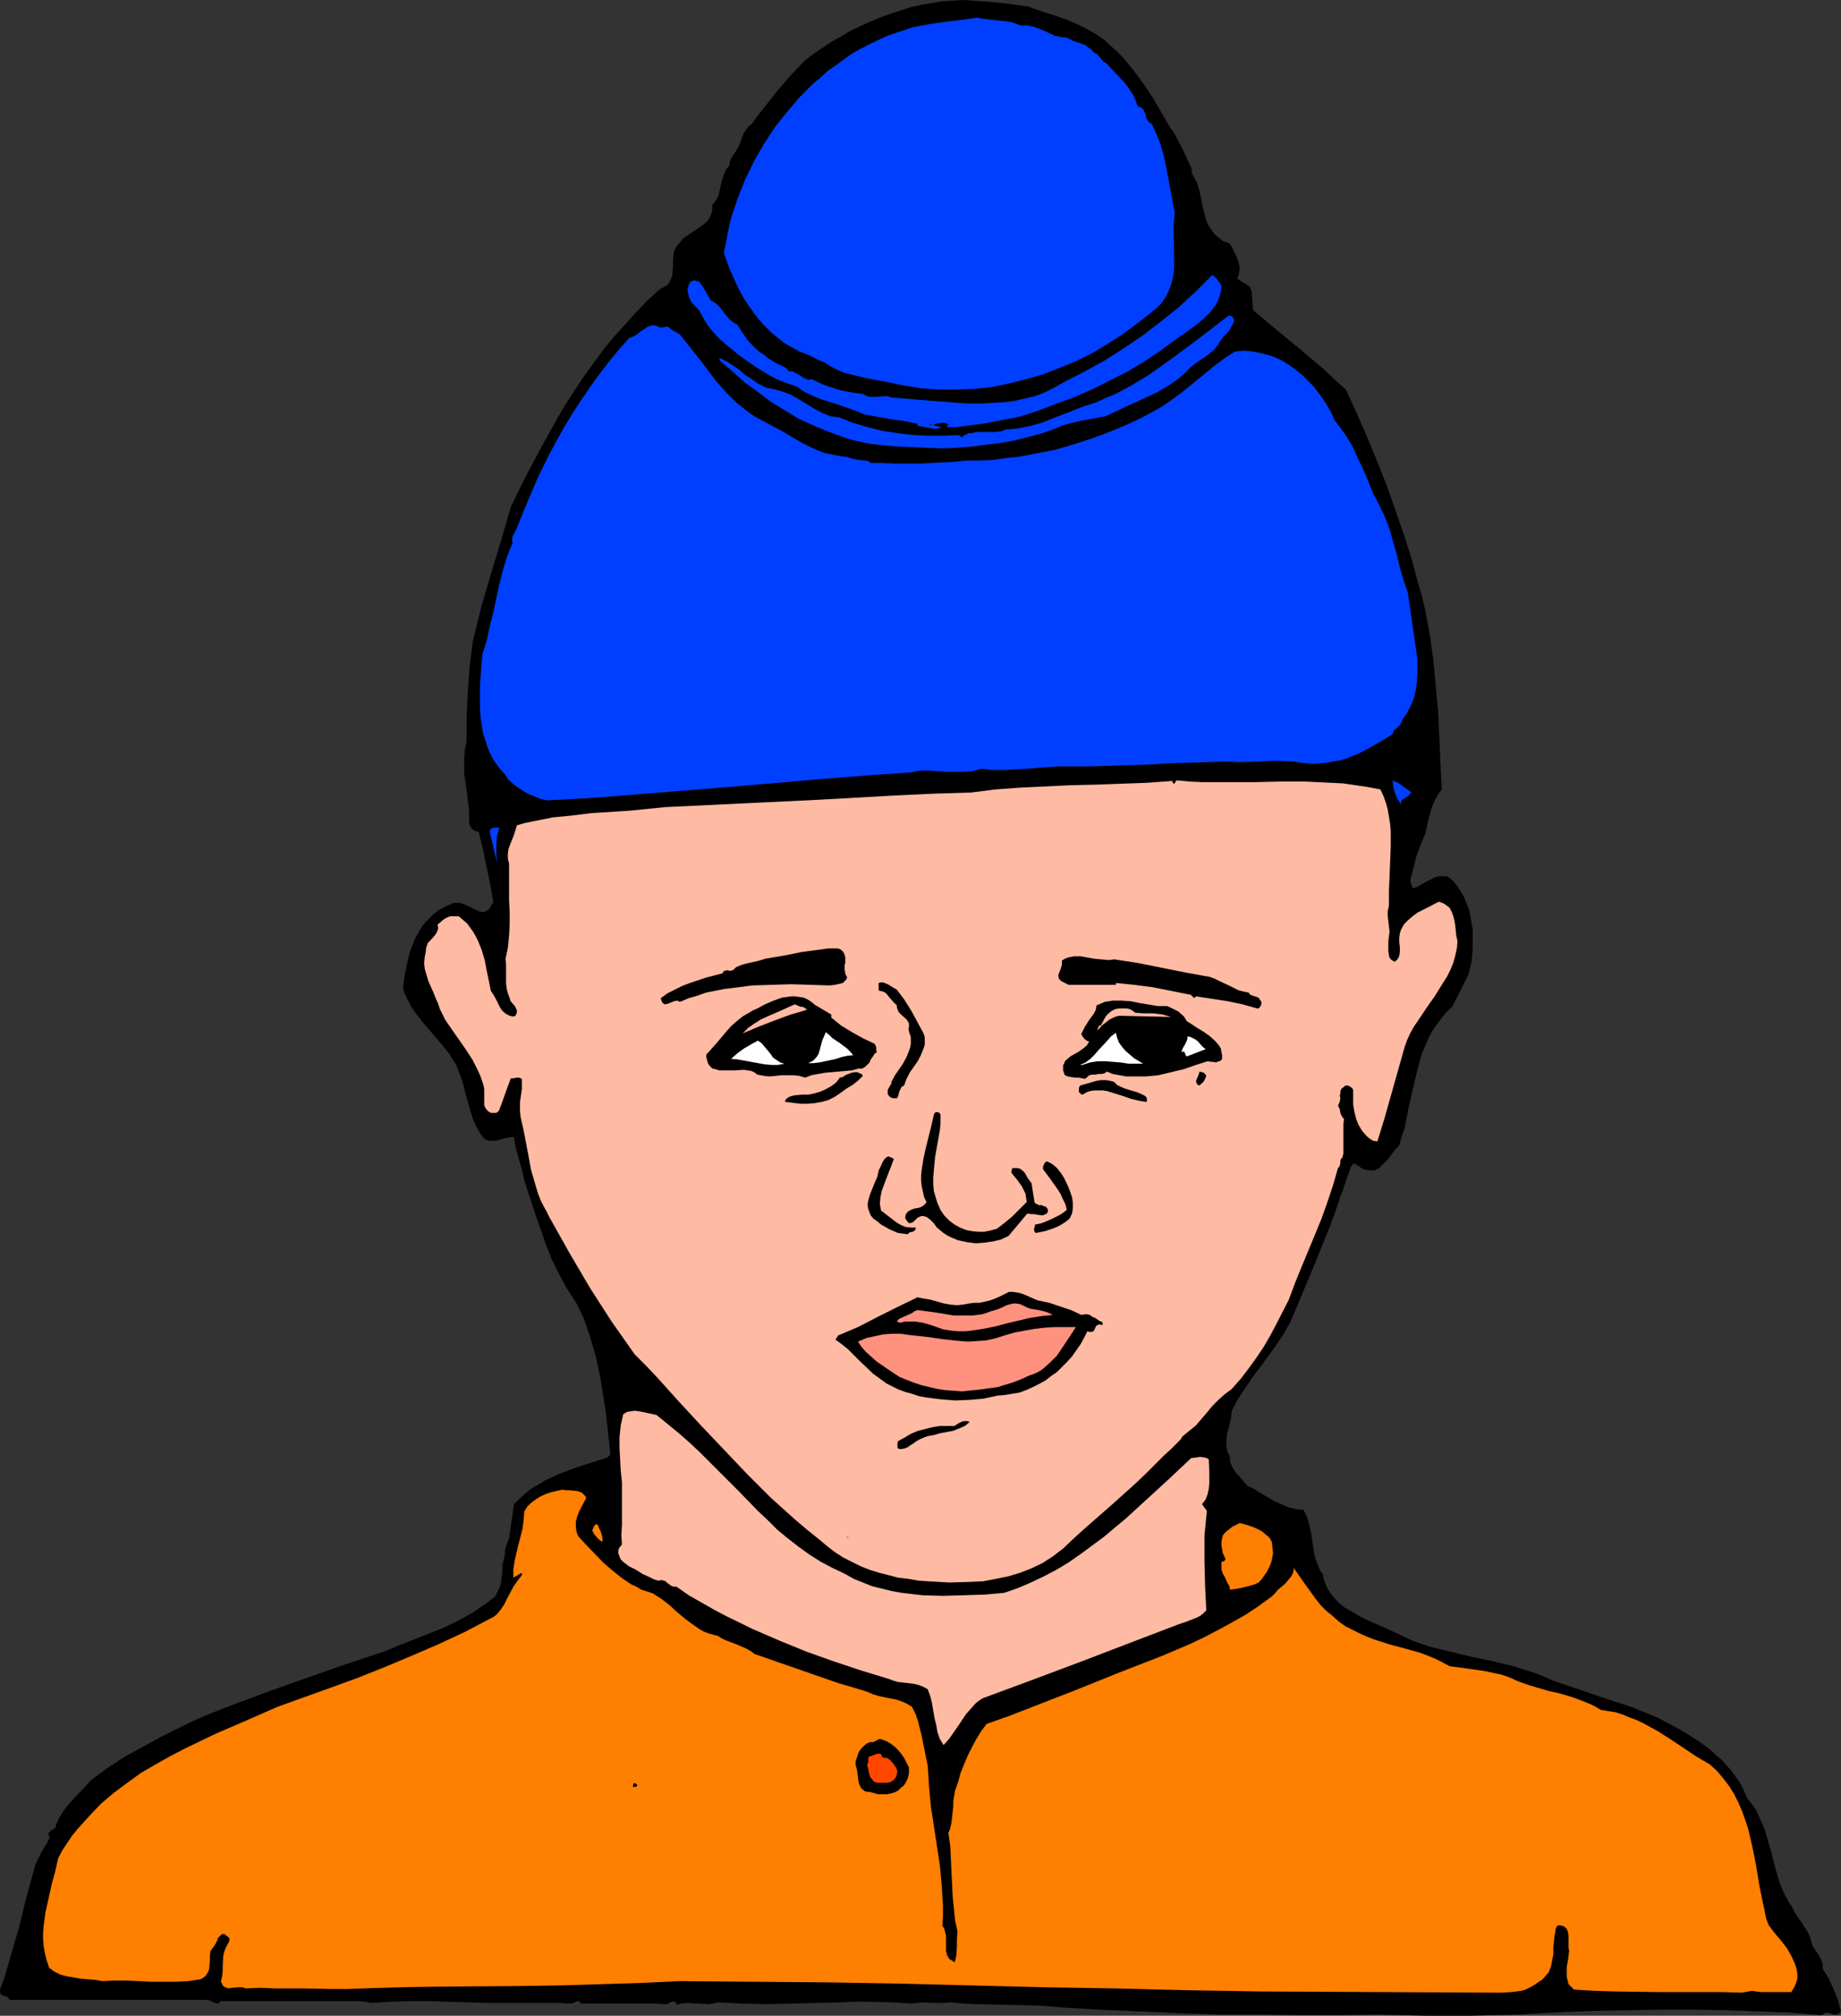<?xml version="1.0" encoding="UTF-8" standalone="no"?>
<svg
   version="1.0"
   width="129.724mm"
   height="142.004mm"
   id="svg43"
   sodipodi:docname="Man 52.wmf"
   xmlns:inkscape="http://www.inkscape.org/namespaces/inkscape"
   xmlns:sodipodi="http://sodipodi.sourceforge.net/DTD/sodipodi-0.dtd"
   xmlns="http://www.w3.org/2000/svg"
   xmlns:svg="http://www.w3.org/2000/svg">
  <rect width="100%" height="100%" fill="#333333" stroke="none"/>
  <sodipodi:namedview
     id="namedview43"
     pagecolor="#ffffff"
     bordercolor="#000000"
     borderopacity="0.25"
     inkscape:showpageshadow="2"
     inkscape:pageopacity="0.0"
     inkscape:pagecheckerboard="0"
     inkscape:deskcolor="#d1d1d1"
     inkscape:document-units="mm" />
  <defs
     id="defs1">
    <pattern
       id="WMFhbasepattern"
       patternUnits="userSpaceOnUse"
       width="6"
       height="6"
       x="0"
       y="0" />
  </defs>
  <path
     style="fill:#000000;fill-opacity:1;fill-rule:evenodd;stroke:none"
     d="m 273.912,1.777 3.555,1.292 3.717,1.131 3.555,1.292 1.778,0.808 1.778,0.808 2.101,1.131 1.939,1.131 1.778,1.292 1.778,1.616 1.616,1.454 1.616,1.616 1.454,1.777 1.454,1.777 2.586,3.554 2.586,3.877 2.262,3.877 2.262,3.877 0.97,1.292 0.646,1.292 1.454,2.747 1.293,2.747 1.293,2.747 v 0.646 0.485 l 0.485,0.969 0.485,0.808 0.323,0.485 0.162,0.485 0.646,2.262 0.485,2.262 0.485,2.423 0.646,2.262 0.323,1.131 0.485,0.969 0.646,0.969 0.646,0.969 0.808,0.808 0.97,0.808 0.97,0.646 1.454,0.485 0.646,0.969 0.646,1.292 0.485,0.969 0.485,1.292 0.323,1.131 0.162,1.131 -0.162,1.292 -0.485,1.292 0.646,0.485 0.485,0.323 1.131,0.646 0.485,0.323 0.485,0.323 0.323,0.646 0.323,0.808 0.323,4.847 6.141,5.17 6.302,5.17 6.302,5.332 2.909,2.747 3.07,2.747 2.909,6.301 2.747,6.301 2.586,6.301 2.586,6.462 2.262,6.462 2.262,6.462 2.101,6.624 1.778,6.624 0.97,3.231 0.808,3.393 0.646,3.393 0.646,3.393 0.97,6.786 0.646,6.947 0.646,6.947 0.323,6.947 0.646,13.894 -0.97,1.292 -0.808,1.454 -0.646,1.454 -0.485,1.454 -0.808,3.07 -0.323,1.616 -0.323,1.454 -0.646,1.454 -0.646,1.616 -1.131,3.07 -0.808,3.231 -0.808,3.07 0.646,2.1 1.131,-0.323 1.131,-0.646 1.131,-0.646 1.293,-0.646 1.131,-0.646 1.293,-0.323 h 0.646 0.646 0.646 l 0.646,0.323 1.293,1.131 0.97,1.292 0.97,1.454 0.808,1.454 0.646,1.616 0.646,1.616 0.323,1.616 0.323,1.777 0.323,1.777 v 1.777 3.554 l -0.323,3.554 -0.808,3.231 -4.202,8.401 -1.939,1.939 -1.616,2.1 -1.454,1.939 -1.293,2.262 -0.97,2.262 -0.97,2.262 -0.646,2.423 -0.646,2.423 -1.131,4.847 -1.131,5.008 -0.97,5.008 -0.808,2.262 -0.646,2.423 -1.131,1.131 -0.97,1.292 -0.97,1.292 -1.131,1.131 -1.131,1.131 -0.646,0.323 -0.646,0.323 h -0.808 -0.646 l -0.808,-0.162 -0.97,-0.323 -0.485,-0.323 -0.646,-0.485 -0.646,-0.323 -0.323,-0.162 h -0.323 l -0.646,0.969 -0.323,0.969 -0.808,2.1 -0.646,2.1 -0.323,0.969 -0.485,1.131 -1.454,4.362 -1.616,4.362 -3.394,8.401 -3.555,8.563 -3.555,8.401 -1.778,3.07 -1.939,2.908 -4.202,5.816 -2.101,2.747 -1.939,2.908 -1.939,2.908 -1.616,3.07 -0.162,1.616 -0.323,1.616 -0.808,3.07 -0.162,1.616 v 1.454 l 0.323,1.616 0.323,0.646 0.323,0.808 v 0.969 l 0.323,0.969 0.485,0.969 0.646,0.969 3.232,3.716 1.778,0.808 1.778,1.131 3.555,2.1 1.778,0.808 1.939,0.808 1.939,0.485 0.97,0.162 h 1.131 l 0.485,0.969 0.485,0.969 0.646,2.262 0.485,2.262 0.323,2.262 0.323,2.262 0.485,2.262 0.808,1.939 0.485,1.131 0.646,0.808 0.323,1.616 0.646,1.616 0.646,1.292 0.97,1.292 0.97,1.131 1.131,1.131 1.293,0.969 1.454,0.808 2.747,1.616 3.07,1.454 3.07,1.292 2.747,1.292 2.424,1.131 2.424,1.131 2.747,0.969 2.586,0.808 5.333,1.292 5.333,1.292 5.494,1.131 5.333,1.292 2.586,0.808 2.586,0.808 2.586,0.969 2.424,1.131 7.11,2.423 7.11,2.423 6.949,2.262 6.787,2.747 3.717,1.939 3.555,1.939 3.555,2.262 3.394,2.423 1.454,1.454 1.616,1.292 1.293,1.454 1.454,1.616 1.131,1.616 1.131,1.616 0.97,1.939 0.808,1.939 1.293,1.616 1.131,1.616 0.808,1.777 0.808,1.777 0.808,1.939 0.485,1.777 1.131,3.877 0.97,3.877 1.131,3.877 0.646,1.777 0.808,1.777 0.97,1.777 1.131,1.777 0.646,1.292 0.808,1.292 0.97,1.292 0.646,1.131 0.808,1.131 0.646,1.292 0.485,1.454 0.323,1.292 0.97,1.454 0.97,1.454 0.323,0.646 0.323,0.808 0.162,0.808 v 0.969 l 1.616,2.585 1.293,2.908 1.131,2.747 0.808,3.07 -0.323,0.323 -0.323,0.323 -0.646,0.162 h -0.646 l -0.485,-0.162 -0.646,-0.162 -0.646,-0.162 -0.646,0.162 -0.323,0.162 -0.485,0.323 -8.242,-0.646 -8.403,-0.323 -8.565,-0.323 -8.726,-0.162 h -8.726 l -8.726,0.162 -8.726,0.162 -8.726,0.323 -5.979,0.323 -6.141,0.323 -6.141,0.162 -6.141,0.162 h -12.282 l -12.282,-0.323 -10.666,0.162 h -10.504 l -10.666,-0.162 h -10.666 l -10.666,-0.323 -10.827,-0.485 -10.666,-0.485 -10.827,-0.646 -3.394,-0.323 -3.717,-0.162 -7.272,-0.162 -7.434,-0.162 -3.555,-0.162 -3.555,-0.323 -1.293,0.162 h -1.131 -2.424 l -2.424,-0.162 -1.293,0.162 -1.293,0.162 -2.909,-0.162 -3.07,-0.162 -6.464,-0.162 h -3.232 l -3.232,0.162 -6.626,0.162 -6.787,0.162 -6.626,0.162 -6.626,-0.162 -3.07,-0.162 -3.232,-0.162 -1.293,0.323 -1.293,0.162 -2.747,-0.162 -2.747,-0.162 -1.454,0.162 -1.454,0.323 -0.162,-0.485 -0.323,-0.323 h -0.323 -0.323 l -0.808,0.323 -0.485,0.323 h -0.485 l -2.909,-0.162 h -2.909 -5.656 -2.747 -2.747 -5.656 l -0.162,-0.323 -0.323,-0.323 h -0.323 l -0.485,0.162 -0.646,0.323 -0.646,0.162 -3.07,-0.162 h -9.373 -5.01 -5.01 l -10.181,-0.323 -5.01,-0.162 h -5.171 l -5.171,0.162 -5.01,0.323 -2.101,-0.323 -1.778,-0.162 H 91.304 87.587 85.486 83.386 58.661 l -0.162,0.323 -0.162,0.162 -0.485,0.162 -0.485,-0.162 -0.485,-0.162 -0.97,-0.485 -0.485,-0.162 H 54.782 41.693 28.603 15.514 9.05 2.586 L 2.262,532.024 1.939,531.701 1.454,531.54 0.97,531.378 0.485,531.217 0.162,530.893 0,530.409 v -0.323 -0.323 l 1.454,-4.039 1.131,-4.039 2.424,-8.24 2.101,-8.563 2.262,-8.24 0.808,-1.777 0.97,-1.939 0.485,-0.808 0.646,-0.969 0.97,-1.939 -0.162,-0.323 -0.162,-0.323 v -0.485 l 0.323,-0.323 0.323,-0.323 0.97,-0.646 0.323,-0.323 v -0.485 l 0.808,-1.777 0.97,-1.616 1.131,-1.616 1.293,-1.454 2.747,-2.908 2.586,-2.747 4.363,-3.231 4.525,-2.908 4.686,-2.585 4.686,-2.585 4.848,-2.423 4.686,-2.262 5.01,-2.1 5.01,-1.939 10.019,-3.716 10.019,-3.554 10.181,-3.554 10.181,-3.393 3.878,-1.616 3.717,-1.454 7.757,-3.07 3.717,-1.777 3.555,-1.939 1.778,-1.131 1.616,-1.131 1.616,-1.131 1.616,-1.292 0.646,-1.292 0.646,-1.292 0.323,-1.454 0.162,-1.454 0.162,-1.454 v -1.454 l 0.323,-1.292 0.323,-1.454 v -1.131 l 0.323,-1.131 0.808,-2.1 1.293,-9.047 1.293,-1.292 1.293,-1.131 1.454,-1.292 1.454,-0.969 3.07,-1.777 3.07,-1.454 3.394,-1.292 3.232,-1.131 6.626,-2.1 0.808,-0.808 -1.131,-10.502 -0.808,-5.332 -0.808,-5.008 -1.131,-5.17 -1.454,-5.008 -0.808,-2.423 -0.808,-2.423 -1.131,-2.423 -1.131,-2.262 -1.293,-1.939 -1.131,-1.777 -2.101,-3.877 -1.939,-3.877 -1.616,-4.201 -1.454,-4.201 -1.454,-4.201 -2.747,-8.401 -0.646,-2.908 -0.808,-2.747 -0.808,-2.908 -0.485,-2.908 h -0.97 l -0.808,0.162 -1.939,0.485 -0.97,0.323 h -0.97 -0.97 l -0.97,-0.323 -0.808,-0.808 -0.646,-0.969 -1.131,-1.939 -0.808,-1.939 -0.646,-2.1 -0.646,-2.262 -0.646,-2.262 -0.485,-2.1 -0.646,-2.1 -0.646,-1.616 -0.646,-1.777 -0.97,-1.454 -0.97,-1.616 -2.262,-2.747 -4.686,-5.493 -2.262,-2.908 -0.97,-1.454 -0.808,-1.616 -0.808,-1.616 -0.485,-1.616 0.485,-3.393 0.646,-3.231 0.808,-3.231 0.646,-1.616 0.646,-1.616 0.808,-1.454 0.808,-1.454 0.97,-1.292 1.131,-1.131 1.131,-1.131 1.454,-1.131 1.454,-0.808 1.778,-0.808 0.646,-0.323 h 0.808 0.808 l 0.808,0.162 1.454,0.646 1.616,0.808 1.454,0.646 0.646,0.162 h 0.646 l 0.646,-0.323 0.646,-0.485 0.485,-0.808 0.646,-0.969 -0.808,-4.685 -0.97,-4.685 -0.97,-4.685 -1.131,-4.685 -0.646,-0.162 -0.485,-0.162 -0.485,-0.323 -0.323,-0.323 -0.485,-0.808 -0.162,-0.969 v -1.131 -1.131 -0.969 l -0.162,-1.131 -0.485,-4.039 -0.646,-4.362 v -2.1 -2.1 l 0.162,-2.1 0.485,-2.262 v -3.393 -3.231 l 0.323,-6.786 0.485,-6.624 0.808,-6.462 2.262,-9.209 2.586,-8.886 2.747,-9.047 2.586,-8.886 3.878,-7.917 4.04,-7.593 4.202,-7.593 2.262,-3.877 2.424,-3.716 2.424,-3.716 2.586,-3.554 2.586,-3.554 2.747,-3.393 3.07,-3.393 3.07,-3.393 3.07,-3.231 3.394,-3.07 0.97,-0.485 0.808,-0.485 0.646,-0.646 0.323,-0.808 0.323,-0.646 0.162,-0.808 0.162,-1.777 v -1.777 l 0.162,-1.777 0.162,-0.808 0.323,-0.808 0.485,-0.646 0.646,-0.808 0.485,-0.646 0.646,-0.646 1.454,-0.969 1.454,-0.969 1.454,-0.969 1.454,-1.131 0.485,-0.485 0.485,-0.808 0.323,-0.646 0.323,-0.808 0.162,-0.969 v -1.131 l 0.485,-0.485 0.485,-0.646 0.646,-1.292 0.323,-1.292 0.646,-2.908 0.485,-1.292 0.485,-1.292 0.485,-0.646 0.485,-0.485 0.162,-1.292 0.485,-0.969 1.131,-1.616 0.97,-1.777 0.323,-0.969 0.323,-0.969 0.323,-0.808 0.485,-0.808 0.808,-1.131 1.131,-0.969 0.97,-1.454 3.07,-3.877 3.07,-3.877 3.232,-3.716 3.555,-3.716 2.262,-1.777 2.424,-1.616 2.424,-1.616 2.586,-1.454 2.424,-1.454 2.747,-1.292 2.424,-1.131 2.747,-1.131 2.586,-0.969 5.494,-1.777 2.747,-0.646 2.909,-0.485 2.747,-0.485 2.909,-0.162 L 256.621,0 l 4.363,0.323 4.363,0.323 4.202,0.485 z"
     id="path1" />
  <path
     style="fill:#003fff;fill-opacity:1;fill-rule:evenodd;stroke:none"
     d="m 271.972,6.786 h 0.808 0.808 l 1.616,0.323 1.454,0.485 1.454,0.646 2.909,1.292 1.454,0.323 1.616,0.162 1.939,0.969 1.939,0.646 0.97,0.323 0.808,0.646 0.808,0.485 0.808,0.969 0.485,0.162 0.485,0.323 0.646,0.808 0.808,0.969 0.485,0.323 0.485,0.323 2.424,2.585 2.424,2.585 0.97,1.292 0.97,1.454 0.808,1.616 0.646,1.777 0.485,0.162 0.323,0.162 0.646,0.485 0.323,0.646 0.323,0.808 0.162,0.808 0.323,0.646 0.485,0.646 0.323,0.162 0.323,0.162 1.293,2.747 1.131,2.908 0.808,2.908 0.646,3.07 1.131,5.978 1.131,5.978 -0.162,1.939 -0.162,1.777 0.162,7.432 v 3.554 l -0.162,1.777 -0.323,1.616 -0.485,1.616 -0.646,1.616 -0.808,1.454 -0.97,1.454 -1.293,1.292 -1.616,1.292 -3.717,2.908 -3.717,2.747 -4.04,2.585 -4.04,2.423 -4.202,2.1 -4.363,1.777 -4.525,1.777 -4.525,1.293 -4.525,1.131 -4.686,0.969 -4.525,0.485 -4.848,0.162 h -4.686 l -4.686,-0.323 -4.848,-0.808 -4.686,-0.969 -4.525,-0.808 -4.04,-0.969 -2.101,-0.485 -1.939,-0.808 -1.939,-0.969 -1.778,-1.131 -0.808,-0.323 -0.485,-0.162 -2.101,-1.131 -1.131,-0.485 -2.101,-0.808 -2.101,-1.131 -1.939,-1.131 -1.778,-1.454 -1.778,-1.454 -1.616,-1.616 -1.454,-1.616 -1.454,-1.939 -1.293,-1.777 -1.293,-1.939 -1.131,-2.1 -0.97,-1.939 -1.778,-4.039 -1.454,-4.039 0.485,-2.423 0.97,-5.008 0.646,-2.423 0.808,-2.423 0.808,-2.423 1.939,-4.847 2.262,-4.685 2.586,-4.524 2.909,-4.524 3.232,-4.039 3.394,-4.039 3.717,-3.716 1.939,-1.616 1.939,-1.777 2.101,-1.454 4.202,-3.07 2.262,-1.292 2.262,-1.131 2.262,-1.131 2.424,-1.131 2.262,-0.808 2.424,-0.808 2.424,-0.808 4.202,-0.808 4.363,-0.646 4.202,-0.485 4.525,-0.646 1.454,0.323 1.454,0.162 1.454,0.162 1.454,0.162 3.07,0.323 1.293,0.485 z"
     id="path2" />
  <path
     style="fill:#003fff;fill-opacity:1;fill-rule:evenodd;stroke:none"
     d="m 325.3,76.904 -0.323,1.454 -0.485,1.454 -0.646,1.292 -0.97,1.292 -0.808,0.969 -1.131,1.131 -2.262,1.939 -2.424,1.777 -2.586,1.777 -2.424,1.777 -2.424,1.777 -4.363,2.908 -4.363,2.585 -4.525,2.262 -4.525,2.262 -4.686,2.1 -4.848,1.777 -4.686,1.777 -4.848,1.616 -4.848,0.969 -5.01,0.969 -4.848,0.646 -2.586,0.323 h -2.424 v -0.162 -0.323 h 0.162 l 0.162,-0.162 -0.485,-0.323 -0.485,-0.162 h -0.97 l -1.939,0.323 v 0.162 l 0.162,0.162 0.485,0.162 0.808,0.162 0.646,0.162 -0.808,0.323 -0.97,0.162 -0.97,-0.162 -0.808,-0.162 -1.616,-0.323 -1.616,-0.323 h 0.162 l 0.162,-0.162 0.162,-0.162 h 0.162 l -3.717,-0.808 -3.555,-0.485 -3.717,-0.646 -3.394,-0.646 -2.424,-0.969 -2.262,-0.808 -2.262,-0.808 -4.686,-1.454 -2.262,-0.969 -2.101,-0.969 -2.101,-1.454 -2.909,-0.969 -2.747,-1.131 -2.586,-1.454 -2.586,-1.616 -2.586,-1.777 -2.424,-1.777 -4.686,-3.877 -1.616,-1.777 -1.454,-1.777 -1.293,-2.1 -1.131,-2.1 -1.131,-1.131 -0.97,-1.131 -0.323,-0.646 -0.323,-0.808 -0.162,-0.808 -0.162,-0.808 0.162,-0.646 0.162,-0.646 0.162,-0.485 0.323,-0.485 0.485,-0.162 0.485,-0.162 0.646,0.162 0.646,0.162 0.97,1.292 1.454,2.423 0.646,1.292 0.97,0.485 0.97,0.808 0.808,0.808 0.646,0.969 1.616,1.939 0.97,0.808 1.131,0.646 1.454,2.262 1.616,2.262 0.97,0.969 0.97,0.969 1.131,0.969 1.131,0.646 0.646,0.646 0.97,0.646 1.616,0.969 1.778,0.808 0.808,0.485 0.646,0.808 h 0.97 l 0.646,0.323 1.454,0.808 0.646,0.485 0.646,0.323 0.808,0.323 0.97,-0.162 3.07,1.454 3.394,1.131 1.778,0.485 1.778,0.323 1.778,0.323 1.778,0.162 0.808,0.485 0.97,0.323 h 0.97 0.808 l 2.101,-0.162 h 0.97 l 0.97,0.323 5.818,0.485 5.979,0.485 5.979,0.485 3.07,0.162 h 2.909 l 2.909,-0.162 2.909,-0.162 2.909,-0.323 2.909,-0.646 2.747,-0.646 2.586,-0.969 2.586,-1.292 2.586,-1.454 5.333,-2.747 5.333,-2.908 5.333,-3.393 5.01,-3.393 4.848,-3.716 4.848,-3.877 4.525,-4.201 4.363,-4.362 0.97,0.808 0.646,0.808 0.646,0.969 0.162,0.485 z"
     id="path3" />
  <path
     style="fill:#003fff;fill-opacity:1;fill-rule:evenodd;stroke:none"
     d="m 328.694,85.305 -0.162,0.646 -0.485,0.808 -0.808,1.454 -1.293,1.292 -0.485,0.646 -0.485,0.646 -0.808,1.292 -0.97,1.131 -1.131,0.969 -1.293,0.969 -1.293,0.808 -1.131,0.808 -1.293,0.969 -0.97,1.131 -2.424,2.1 -2.586,1.777 -2.747,1.616 -2.747,1.292 -5.656,2.585 -5.494,2.585 -6.949,1.292 -3.232,0.808 -1.616,0.485 -1.454,0.646 -3.555,1.292 -3.717,0.969 -3.717,0.969 -3.717,0.646 -3.878,0.485 -3.878,0.485 -4.04,0.323 -3.878,0.162 -3.878,-0.162 -3.878,-0.162 -3.878,-0.162 -4.04,-0.323 -3.878,-0.485 -3.717,-0.808 -1.778,-0.485 -1.778,-0.646 -1.778,-0.646 -1.778,-0.646 -3.878,-1.616 -3.878,-1.777 -3.717,-2.262 -3.717,-2.262 -3.394,-2.585 -3.555,-2.585 -3.232,-2.908 -3.394,-2.908 v -0.646 l 1.939,0.969 1.778,1.131 1.616,1.131 1.454,1.292 1.778,1.131 1.616,1.131 1.939,0.969 0.97,0.323 1.131,0.162 1.131,0.323 1.293,0.323 2.101,0.808 2.101,1.131 2.101,1.292 2.101,1.292 2.101,1.131 1.131,0.485 1.131,0.485 1.293,0.162 1.131,0.162 3.717,1.454 3.878,1.131 3.878,0.969 4.202,0.646 4.04,0.485 4.04,0.162 h 4.202 l 4.04,-0.162 v 0.162 l 0.323,0.162 0.323,0.323 0.485,-0.485 0.646,-0.323 0.646,-0.323 h 0.646 l 1.454,-0.323 h 4.848 l 1.616,-0.162 0.646,-0.162 0.646,-0.323 1.778,-0.162 1.616,-0.162 3.232,-0.646 2.909,-0.808 2.909,-1.131 5.818,-2.262 2.909,-1.131 3.07,-0.969 2.424,-1.131 2.424,-0.969 4.525,-2.423 4.525,-2.747 4.363,-3.07 4.202,-3.07 4.363,-3.231 8.403,-6.462 0.646,0.162 0.323,0.162 0.323,0.485 z"
     id="path4" />
  <path
     style="fill:#003fff;fill-opacity:1;fill-rule:evenodd;stroke:none"
     d="m 177.921,86.92 0.485,0.485 0.323,0.323 1.778,0.969 0.485,0.323 0.323,0.323 2.424,3.07 2.424,3.07 4.686,6.139 2.586,2.908 2.747,2.747 1.454,1.131 1.616,1.292 1.616,1.131 1.778,0.969 2.747,1.454 2.747,1.454 5.494,3.231 2.909,1.454 2.747,1.131 1.616,0.323 1.454,0.323 1.616,0.323 1.616,0.162 0.808,0.323 0.808,0.162 1.616,0.323 1.616,0.162 0.808,0.162 0.646,0.485 h 3.07 l 3.394,0.162 h 6.464 l 3.232,-0.162 3.232,-0.162 3.07,-0.162 2.909,-0.323 h 3.555 l 3.394,-0.162 3.555,-0.485 3.394,-0.323 3.394,-0.646 3.232,-0.646 3.394,-0.646 3.232,-0.969 3.232,-0.969 3.394,-1.131 3.07,-1.131 3.232,-1.292 3.07,-1.292 3.07,-1.454 3.07,-1.616 2.909,-1.616 2.586,-1.777 2.424,-1.777 9.534,-7.755 2.424,-1.777 2.586,-1.616 2.262,-0.162 2.262,0.162 2.101,0.485 2.101,0.485 1.939,0.646 1.939,0.969 1.778,1.131 1.616,1.131 1.778,1.454 1.454,1.454 1.454,1.454 1.293,1.616 1.293,1.777 1.131,1.777 1.131,1.939 0.808,1.939 1.616,2.1 1.616,2.262 1.454,2.423 1.131,2.423 2.424,5.17 2.101,5.17 1.616,3.07 1.454,3.07 1.293,3.393 0.97,3.393 0.97,3.393 0.808,3.393 0.97,3.393 1.131,3.231 0.646,4.362 0.646,4.524 0.646,4.362 0.646,4.524 v 2.1 2.1 l -0.162,2.262 -0.323,2.1 -0.485,1.939 -0.808,1.939 -0.97,1.939 -1.293,1.777 -0.162,0.646 -0.323,0.646 -0.808,0.808 -0.97,0.808 -0.162,0.485 -0.162,0.485 -2.909,1.777 -3.07,1.777 -3.07,1.616 -3.232,1.292 -1.616,0.485 -1.778,0.323 -1.778,0.323 -1.616,0.162 -1.778,0.162 -1.778,-0.162 -1.778,-0.162 -1.939,-0.323 -4.686,-0.162 -4.686,0.162 -4.525,0.162 -4.363,-0.162 -4.848,0.162 -5.01,0.162 -5.171,0.162 -5.01,0.323 -10.504,0.323 -5.333,0.162 h -5.171 -3.07 l -2.909,0.162 -5.979,0.485 -3.07,0.162 -3.07,0.162 h -2.909 l -2.909,-0.323 -1.131,0.323 -1.131,0.323 -2.262,0.162 h -2.424 -2.262 l -4.848,-0.323 h -2.262 l -2.424,0.485 -11.958,0.808 -12.12,0.969 -24.402,2.1 -24.24,1.939 -12.12,0.969 -11.958,0.646 -1.616,-0.323 -1.616,-0.646 -1.616,-0.646 -1.454,-0.808 -1.454,-0.969 -1.293,-0.969 -1.293,-1.131 -0.97,-1.454 -1.454,-1.616 -1.293,-1.777 -0.97,-1.777 -0.808,-1.777 -0.646,-2.1 -0.646,-1.939 -0.323,-2.1 -0.323,-2.1 -0.162,-2.1 v -2.1 -4.362 l 0.323,-4.201 0.323,-4.039 1.131,-3.554 0.808,-3.716 0.97,-3.877 1.616,-7.432 0.97,-3.877 1.131,-3.716 1.454,-3.554 -0.162,-0.485 v -0.485 l 0.162,-0.808 0.485,-0.808 0.485,-0.969 2.747,-6.786 2.909,-6.786 3.232,-6.624 3.555,-6.462 1.939,-3.231 1.939,-3.07 4.202,-6.139 2.262,-3.07 2.262,-2.908 2.424,-2.908 2.586,-2.908 0.97,-0.323 1.131,-0.646 0.97,-0.808 0.97,-0.646 0.97,-0.646 1.131,-0.323 h 0.485 l 0.646,0.162 0.485,0.162 0.646,0.323 z"
     id="path5" />
  <path
     style="fill:#000000;fill-opacity:1;fill-rule:evenodd;stroke:none"
     d="m 248.056,113.094 -0.162,0.162 -0.485,-0.323 h 0.485 z"
     id="path6" />
  <path
     style="fill:#ffbaa3;fill-opacity:1;fill-rule:evenodd;stroke:none"
     d="m 312.211,207.931 v 0.323 l 0.162,0.162 0.323,0.323 0.646,-0.969 3.555,0.323 3.394,0.162 h 6.949 6.787 l 6.787,-0.162 h 6.787 l 6.626,0.323 3.394,0.162 3.394,0.485 3.232,0.485 3.394,0.646 0.808,1.777 0.646,1.777 0.485,1.777 0.323,1.939 0.323,1.939 0.162,1.939 v 4.039 l -0.162,4.039 -0.162,4.039 -0.162,3.877 v 3.716 l -0.162,0.808 -0.162,0.646 v 1.454 l 0.162,1.292 0.162,1.454 0.162,1.292 -0.162,1.292 -0.162,1.292 v 1.454 1.131 l 0.162,1.292 0.162,0.485 0.323,0.485 0.485,0.323 0.485,0.323 0.485,-0.323 0.323,-0.323 0.323,-0.485 0.162,-0.485 0.162,-0.969 v -1.292 l -0.162,-1.292 v -1.131 l 0.162,-1.292 0.323,-0.969 0.808,-1.454 1.131,-1.131 1.131,-0.969 1.293,-0.969 2.909,-1.454 2.747,-1.454 0.97,0.323 0.646,0.323 0.646,0.485 0.646,0.485 0.323,0.646 0.323,0.646 0.485,1.454 0.323,1.616 0.162,1.454 0.162,1.616 0.323,1.454 -0.162,1.939 -0.485,2.1 -0.485,1.777 -0.808,1.939 -0.808,1.616 -1.131,1.777 -2.101,3.393 -2.262,3.231 -2.262,3.393 -1.131,1.616 -0.97,1.777 -0.808,1.777 -0.646,1.777 -1.778,6.301 -3.555,12.602 -1.939,6.301 -1.131,-0.162 -0.808,-0.485 -0.808,-0.646 -1.293,-1.454 -0.97,-1.616 -0.646,-1.616 -0.485,-1.939 -0.323,-1.939 v -1.939 -1.939 l -0.162,-0.323 -0.162,-0.162 -0.646,-0.485 -0.485,-0.162 h -0.323 -0.323 l -0.323,0.323 -0.646,0.485 -0.323,0.646 v 0.646 l -0.162,0.646 0.162,0.646 -0.162,0.808 -0.162,0.485 -0.323,0.646 0.485,0.969 0.162,0.969 0.323,0.808 0.323,0.485 0.323,0.323 -0.162,1.292 v 1.292 2.747 2.585 1.292 l -0.323,1.131 -0.323,0.323 -0.162,0.323 v 0.646 l -0.162,0.808 -0.162,0.323 -0.323,0.323 -1.293,4.524 -1.454,4.362 -1.616,4.524 -1.778,4.362 -3.555,8.563 -1.778,4.362 -1.616,4.362 -3.232,6.301 -1.616,3.07 -1.778,3.07 -1.939,2.908 -2.101,2.908 -2.101,2.747 -2.424,2.747 -1.939,1.454 -1.616,1.454 -1.616,1.616 -1.454,1.777 -2.909,3.393 -1.778,1.454 -1.778,1.454 -0.646,0.969 -0.808,0.808 -1.616,1.616 -1.778,1.616 -1.616,1.616 -3.07,3.07 -3.232,3.07 -6.302,5.655 -6.464,5.655 -3.232,2.908 -3.07,2.908 -2.747,2.1 -2.747,1.777 -3.07,1.454 -2.909,1.131 -3.232,0.969 -3.232,0.646 -3.394,0.646 -3.394,0.162 -5.656,0.162 -5.494,-0.323 -2.586,-0.162 -2.747,-0.485 -2.747,-0.323 -2.424,-0.646 -2.586,-0.646 -2.586,-0.808 -2.424,-0.969 -2.262,-1.131 -2.262,-1.131 -2.262,-1.454 -2.101,-1.616 -2.101,-1.777 -3.232,-2.585 -3.232,-2.747 -3.232,-2.908 -3.232,-2.908 -6.141,-6.139 -6.141,-6.462 -6.141,-6.462 -5.979,-6.462 -5.818,-6.462 -2.909,-3.07 -3.07,-3.07 -3.07,-4.362 -3.07,-4.362 -2.909,-4.524 -2.909,-4.524 -2.747,-4.685 -2.747,-4.685 -5.171,-9.209 -0.808,-1.616 -0.808,-1.454 -0.808,-1.616 -0.646,-1.616 -0.97,-3.231 -0.97,-3.393 -0.646,-3.554 -1.293,-6.786 -0.808,-3.554 -0.162,-1.454 v -1.292 -1.292 l 0.162,-1.131 0.323,-2.262 v -1.292 -1.454 l -0.323,-0.162 -0.323,-0.162 h -0.808 l -0.646,0.162 h -0.808 l -0.808,2.1 -1.616,4.524 -0.808,2.1 -0.646,0.485 h -0.646 -0.808 l -0.808,-0.485 -0.646,-0.808 -0.323,-0.808 v -0.969 -1.131 -2.1 l -0.162,-0.969 -0.323,-0.969 -0.485,-1.454 -0.646,-1.454 -1.454,-2.908 -1.778,-2.747 -3.717,-5.332 -1.778,-2.585 -1.454,-2.908 -0.485,-1.454 -0.646,-1.454 -0.646,-1.616 -0.646,-1.454 -0.646,-1.454 -0.485,-1.616 -0.485,-1.616 -0.162,-1.616 0.162,-1.616 0.323,-1.777 v -0.485 l 0.162,-0.485 0.323,-0.969 0.646,-0.646 1.293,-1.454 0.485,-0.808 0.323,-0.808 v -0.485 l -0.162,-0.646 1.293,-1.131 0.646,-0.485 0.646,-0.323 0.808,-0.323 h 0.646 0.808 0.808 l 1.131,0.969 1.131,0.969 0.808,1.131 0.808,1.131 0.646,1.131 0.646,1.292 0.97,2.423 0.808,2.747 0.485,2.585 1.131,5.493 0.646,0.969 0.646,1.131 1.131,2.262 0.646,0.969 0.97,0.808 0.97,0.485 0.646,0.162 h 0.646 l 0.323,-0.323 0.162,-0.323 0.162,-0.646 -0.162,-0.646 -0.323,-0.646 -0.323,-0.485 -0.485,-0.485 -0.485,-0.646 -0.162,-0.646 -0.485,-1.292 -0.323,-1.292 -0.162,-1.454 v -1.292 -2.585 -1.292 l -0.162,-1.131 0.646,-3.07 0.323,-3.231 0.162,-3.07 v -3.231 l -0.162,-3.07 v -3.231 -3.231 -3.393 l -0.323,-1.292 v -1.292 l 0.162,-1.292 0.485,-1.292 0.97,-2.423 0.808,-2.585 2.262,-0.646 2.424,-0.485 4.848,-0.969 5.01,-0.485 5.171,-0.646 10.181,-0.646 4.848,-0.485 4.848,-0.485 20.362,-0.969 20.2,-0.969 20.2,-1.131 10.181,-0.485 10.342,-0.323 6.464,-0.808 6.464,-0.485 6.787,-0.323 6.787,-0.323 6.949,-0.162 13.413,-0.485 z"
     id="path7" />
  <path
     style="fill:#003fff;fill-opacity:1;fill-rule:evenodd;stroke:none"
     d="m 375.881,211 -0.323,0.323 -0.162,0.323 -0.97,0.646 -0.485,0.323 -0.485,0.323 -0.323,0.485 v 0.808 l -0.485,-0.808 -0.485,-0.646 -0.646,-1.616 -0.485,-1.777 -0.162,-1.616 0.646,0.323 0.808,0.323 1.131,0.808 1.131,0.808 z"
     id="path8" />
  <path
     style="fill:#003fff;fill-opacity:1;fill-rule:evenodd;stroke:none"
     d="m 132.997,220.371 -0.323,1.131 -0.323,1.131 -0.162,2.423 v 2.423 l 0.162,2.262 -1.939,-8.401 0.162,-0.323 0.162,-0.323 0.646,-0.323 h 0.808 z"
     id="path9" />
  <path
     style="fill:#000000;fill-opacity:1;fill-rule:evenodd;stroke:none"
     d="m 225.593,260.115 -0.162,0.646 -0.485,0.485 -0.485,0.485 -0.646,0.162 -1.454,0.323 -1.454,0.162 -10.181,-0.323 -5.171,0.162 -5.171,0.162 -5.01,0.646 -2.586,0.323 -2.424,0.485 -2.424,0.485 -2.262,0.808 -2.262,0.646 -2.262,0.969 -0.485,-0.162 -0.323,-0.162 -0.808,0.162 -0.808,0.323 -0.808,0.323 -0.646,0.162 h -0.323 l -0.162,-0.162 -0.323,-0.162 -0.162,-0.323 -0.162,-0.323 -0.162,-0.646 1.778,-1.292 1.939,-0.969 1.939,-0.969 2.101,-0.808 4.363,-1.454 4.363,-1.131 0.162,-0.485 0.323,-0.162 0.646,-0.162 0.97,0.162 0.323,-0.162 h 0.323 l 0.808,-0.808 1.131,-0.485 0.97,-0.323 1.293,-0.323 2.262,-0.485 1.131,-0.323 0.97,-0.323 4.848,-0.808 4.848,-0.969 4.848,-0.646 2.262,-0.323 h 2.424 l 0.646,0.162 0.485,0.323 0.323,0.323 0.323,0.485 0.323,0.969 v 1.616 l -0.162,0.485 v 1.292 l 0.162,0.969 0.162,0.485 z"
     id="path10" />
  <path
     style="fill:#000000;fill-opacity:1;fill-rule:evenodd;stroke:none"
     d="m 322.23,260.115 1.293,0.485 1.293,0.646 2.424,1.131 2.586,1.292 1.293,0.323 1.454,0.323 0.323,0.485 0.323,0.162 0.97,0.323 0.97,0.323 0.323,0.485 0.323,0.485 0.162,0.162 v 0.323 l -0.162,0.646 -0.323,0.485 -0.323,0.323 h -0.323 l -4.04,-1.131 -3.878,-0.808 -4.202,-0.646 -4.202,-0.646 -0.323,0.323 -0.162,0.162 -0.162,-0.162 -0.162,-0.162 -0.323,-0.323 -0.162,-0.162 -0.162,-0.162 h -0.323 l -4.848,-0.969 -4.848,-0.969 -5.01,-0.646 -4.848,-0.485 v 0.485 h -12.605 l -0.646,-0.323 -0.646,-0.323 -0.646,-0.323 -0.646,-0.646 -0.162,-0.808 0.162,-0.646 0.485,-1.131 0.323,-1.131 v -0.485 -0.646 l 0.808,-0.485 0.808,-0.323 0.808,-0.162 0.808,-0.162 h 1.778 l 1.778,0.323 1.778,0.323 1.778,0.162 1.778,0.162 h 0.808 l 0.97,-0.162 6.302,0.969 6.464,1.292 6.464,1.292 z"
     id="path11" />
  <path
     style="fill:#000000;fill-opacity:1;fill-rule:evenodd;stroke:none"
     d="m 221.715,257.046 v 0.485 0.323 l -0.323,0.323 h -0.162 l -0.646,0.162 h -0.646 l -3.394,-0.162 -3.394,-0.323 h -3.07 -3.232 l 1.778,-0.646 1.778,-0.323 3.555,-0.646 3.717,-0.323 3.555,-0.646 z"
     id="path12" />
  <path
     style="fill:#000000;fill-opacity:1;fill-rule:evenodd;stroke:none"
     d="m 298.636,258.661 -3.07,0.485 -3.232,0.323 h -1.616 l -1.616,-0.162 -1.616,-0.162 -1.454,-0.323 0.323,-1.292 1.616,0.323 h 1.616 1.616 1.454 1.454 1.616 l 1.454,0.323 z"
     id="path13" />
  <path
     style="fill:#000000;fill-opacity:1;fill-rule:evenodd;stroke:none"
     d="m 245.955,275.14 0.323,0.969 v 1.131 0.969 l -0.323,0.969 -0.323,0.808 -0.323,0.808 -0.808,1.616 -1.131,1.616 -1.131,1.616 -0.808,1.616 -0.323,0.808 -0.323,0.969 -0.646,0.323 -0.323,0.646 -0.323,0.646 -0.162,0.646 -0.162,0.646 -0.323,0.485 h -0.323 -0.646 l -0.485,-0.162 -0.323,-0.162 -0.323,-0.323 -0.323,-0.485 v -0.646 -0.485 l 0.646,-1.131 0.323,-0.485 v -0.485 l 0.97,-1.777 2.101,-3.07 0.97,-1.777 0.646,-1.616 0.323,-0.969 0.162,-0.808 v -0.969 -0.969 l -0.323,-0.969 -0.323,-1.131 0.162,-0.485 v -0.485 -0.485 l -0.162,-0.323 -0.485,-0.808 -1.454,-1.292 -0.646,-0.646 -0.323,-0.808 -0.162,-0.485 v -0.485 l -0.97,-0.969 -1.131,-1.292 -0.485,-0.646 -0.485,-0.485 -0.646,-0.323 -0.808,-0.162 -0.323,-0.162 v -0.323 -0.485 -0.485 -0.323 -0.323 l 0.646,-0.162 h 0.485 l 1.293,0.485 1.293,0.808 1.131,0.646 0.97,1.292 0.97,1.292 1.939,3.07 z"
     id="path14" />
  <path
     style="fill:#000000;fill-opacity:1;fill-rule:evenodd;stroke:none"
     d="m 221.392,270.132 v 0.808 l 2.586,2.1 2.909,1.777 2.909,1.616 3.07,1.454 0.323,0.485 0.162,0.485 v 0.646 l 0.162,0.646 -0.646,0.485 -0.485,0.808 -0.485,0.646 -0.323,0.808 -0.646,0.646 -0.485,0.485 -0.808,0.485 h -0.97 l -1.778,0.485 -1.778,0.162 -1.778,0.162 -1.939,0.162 -1.778,0.162 -1.778,0.323 -1.778,0.323 -1.616,0.646 -1.616,-0.485 -1.454,-0.162 h -1.616 -1.616 l -1.454,0.162 -1.778,0.162 -1.454,-0.162 -1.778,-0.323 -0.808,-0.646 -0.808,-0.323 -0.97,-0.162 -0.97,-0.162 -2.262,0.162 h -2.262 -1.131 -0.97 l -0.97,-0.323 -0.808,-0.162 -0.646,-0.646 -0.485,-0.646 -0.323,-1.131 -0.162,-0.646 v -0.646 l 1.454,-1.616 1.293,-1.454 2.586,-3.07 1.293,-1.454 1.454,-1.292 1.616,-1.292 1.939,-1.131 0.808,-0.485 1.131,-0.485 2.101,-1.131 2.262,-0.969 2.262,-0.808 2.424,-0.323 h 0.97 l 1.131,0.162 1.131,0.162 1.131,0.485 0.97,0.646 0.97,0.808 z"
     id="path15" />
  <path
     style="fill:#000000;fill-opacity:1;fill-rule:evenodd;stroke:none"
     d="m 310.756,267.87 0.808,0.323 0.646,0.323 1.616,0.808 1.293,1.131 0.485,0.646 0.485,0.808 1.293,0.808 1.454,0.969 1.616,0.969 1.616,1.131 1.454,1.292 1.131,1.292 0.485,0.808 0.162,0.969 0.162,0.808 v 0.969 l -0.323,0.485 -0.485,0.162 -0.485,0.162 -0.323,0.162 -0.646,-0.162 h -0.485 l -1.131,-0.162 -3.07,0.969 -3.232,1.131 -3.394,0.808 -3.394,0.808 -3.394,0.323 h -1.778 -1.778 -1.616 l -1.778,-0.323 -1.778,-0.323 -1.616,-0.646 -0.646,0.485 -0.808,0.162 h -0.808 l -0.808,0.162 h -0.808 l -0.808,0.162 -0.485,0.485 -0.646,0.485 -0.808,-0.162 -0.808,-0.162 h -0.97 l -1.131,-0.162 -0.808,-0.162 -0.808,-0.323 -0.162,-0.323 -0.162,-0.485 -0.162,-0.485 v -0.646 -0.646 l 0.323,-0.646 0.162,-0.485 0.485,-0.485 0.97,-0.808 2.262,-1.292 1.131,-0.808 0.97,-0.808 0.323,-0.485 0.323,-0.646 h -0.323 l -0.323,-0.162 -0.646,-0.485 -0.485,-0.646 -0.323,-0.646 0.485,-0.969 0.485,-0.969 1.131,-1.777 1.293,-1.777 0.485,-0.969 0.162,-1.131 1.131,-0.485 1.131,-0.485 1.131,-0.162 0.97,-0.162 h 2.262 l 2.424,0.162 2.424,0.485 4.848,0.808 z"
     id="path16" />
  <path
     style="fill:#ffbaa3;fill-opacity:1;fill-rule:evenodd;stroke:none"
     d="m 214.928,268.84 -2.101,0.646 -2.262,0.646 -4.363,1.616 -4.202,1.616 -4.202,1.777 1.454,-1.454 1.616,-1.131 1.778,-1.131 1.778,-0.808 3.717,-1.616 3.555,-1.616 0.646,0.323 0.808,0.323 0.97,0.162 z"
     id="path17" />
  <path
     style="fill:#ffbaa3;fill-opacity:1;fill-rule:evenodd;stroke:none"
     d="m 302.353,269.647 2.262,0.162 h 2.586 l 2.424,0.323 1.131,0.323 1.131,0.323 -13.736,-0.323 -0.808,0.162 -0.808,0.323 -0.97,0.485 -0.646,0.485 -1.454,1.131 -1.131,1.292 v -0.323 l 0.162,-0.485 0.162,-0.323 0.162,-0.162 h 0.323 l 0.485,-0.808 0.485,-0.969 0.485,-0.808 0.646,-0.646 0.808,-0.646 0.97,-0.485 0.97,-0.162 h 1.293 0.808 l 0.808,0.162 0.808,0.485 z"
     id="path18" />
  <path
     style="fill:#000000;fill-opacity:1;fill-rule:evenodd;stroke:none"
     d="m 216.544,273.202 -0.323,0.969 -0.323,0.969 -0.323,2.1 -0.323,0.969 -0.485,0.808 -0.808,0.646 -0.485,0.162 -0.646,0.323 -0.808,0.323 h -0.808 l -0.808,-0.323 -0.646,-0.323 -1.293,-0.969 -1.293,-0.808 -0.646,-2.747 1.131,-0.646 1.131,-0.485 1.131,-0.485 1.293,-0.162 2.586,-0.323 z"
     id="path19" />
  <path
     style="fill:#000000;fill-opacity:1;fill-rule:evenodd;stroke:none"
     d="m 312.696,274.656 -0.162,1.292 -0.485,1.131 -0.646,1.292 -0.646,0.969 -0.646,0.162 -0.485,0.162 -0.97,0.485 -0.485,0.323 h -0.485 -0.485 l -0.485,-0.323 -0.485,-0.646 -0.646,-0.323 -0.646,-0.162 -0.485,-0.323 -0.485,-0.323 -0.485,-0.323 -0.323,-0.485 -0.162,-0.808 -0.646,-0.485 -0.323,-0.646 -0.323,-0.808 -0.323,-0.969 2.909,-0.323 h 2.747 l 2.909,0.323 1.293,0.323 z"
     id="path20" />
  <path
     style="fill:#ffffff;fill-opacity:1;fill-rule:evenodd;stroke:none"
     d="m 227.209,280.957 -1.616,0.162 -1.454,0.323 -1.454,0.485 -1.454,0.323 -3.07,0.646 -1.454,0.162 h -1.454 l 0.646,-0.323 0.646,-0.323 0.323,-0.323 0.485,-0.485 0.646,-0.969 0.323,-1.131 0.646,-2.423 0.485,-1.131 0.485,-1.131 0.97,0.808 0.808,0.808 0.97,0.646 0.485,0.323 0.485,0.323 1.939,1.454 0.808,0.808 z"
     id="path21" />
  <path
     style="fill:#ffffff;fill-opacity:1;fill-rule:evenodd;stroke:none"
     d="m 304.454,283.219 h -1.778 -2.101 l -2.101,-0.323 -1.939,-0.162 -2.101,-0.162 h -2.101 l -2.101,0.323 -0.97,0.323 -0.97,0.323 h -0.646 l 1.454,-0.646 1.293,-0.969 1.131,-1.131 0.97,-1.131 2.262,-2.423 1.131,-1.292 1.293,-0.969 0.323,1.292 0.485,1.292 0.808,1.131 0.97,1.131 1.131,0.969 1.131,0.969 z"
     id="path22" />
  <path
     style="fill:#ffffff;fill-opacity:1;fill-rule:evenodd;stroke:none"
     d="m 321.099,279.341 -5.01,1.939 -0.162,-0.162 -0.162,-0.162 -0.162,-0.485 -0.162,-0.323 -0.162,-0.162 h -0.162 l -0.485,0.162 0.162,-0.485 0.162,-0.485 0.646,-1.131 0.485,-0.969 0.162,-0.646 v -0.485 l 0.808,0.162 0.646,0.323 0.646,0.323 0.646,0.485 0.97,1.131 0.485,0.485 z"
     id="path23" />
  <path
     style="fill:#ffffff;fill-opacity:1;fill-rule:evenodd;stroke:none"
     d="m 208.949,283.219 -1.778,0.323 h -1.778 l -1.778,-0.162 -3.555,-0.646 -1.778,-0.323 -1.778,-0.323 -1.778,-0.162 1.616,-1.454 1.778,-1.292 1.939,-1.131 1.778,-0.969 0.97,0.646 0.808,0.969 1.616,1.939 0.646,0.969 0.97,0.646 0.97,0.646 0.485,0.162 z"
     id="path24" />
  <path
     style="fill:#000000;fill-opacity:1;fill-rule:evenodd;stroke:none"
     d="m 229.795,286.45 -0.646,0.646 -0.646,0.646 -1.454,1.131 -1.616,0.969 -1.778,1.292 -1.454,0.969 -1.616,0.808 -1.778,0.485 -1.778,0.323 -1.939,0.162 h -1.939 l -4.04,-0.485 v -0.323 l 0.162,-0.323 0.323,-0.323 0.485,-0.323 0.808,-0.323 0.97,-0.162 1.778,-0.162 h 1.616 l 1.616,-0.323 1.616,-0.485 1.454,-0.646 1.454,-0.808 1.293,-0.969 0.97,-1.292 0.808,-0.162 0.646,-0.485 1.616,-0.646 0.808,-0.162 h 0.808 l 0.646,0.323 0.485,0.162 z"
     id="path25" />
  <path
     style="fill:#000000;fill-opacity:1;fill-rule:evenodd;stroke:none"
     d="m 321.26,286.45 -0.323,0.808 -0.323,0.646 -0.646,0.646 -0.646,0.485 -0.485,-0.323 -0.162,-0.323 -0.162,-0.485 0.162,-0.485 0.485,-1.131 0.162,-0.485 0.162,-0.485 0.646,0.162 0.485,0.162 0.323,0.323 z"
     id="path26" />
  <path
     style="fill:#000000;fill-opacity:1;fill-rule:evenodd;stroke:none"
     d="m 304.939,291.781 0.323,0.323 0.162,0.323 v 0.969 l -1.131,-0.162 -0.97,-0.162 -2.101,-0.485 -2.262,-0.808 -2.101,-0.646 -2.101,-0.646 -1.131,-0.162 h -1.131 -0.97 l -1.131,0.162 -0.97,0.323 -1.131,0.646 -0.485,-0.162 -0.162,-0.323 -0.323,-0.162 v -0.485 -0.646 l 0.323,-0.646 2.262,-0.646 2.262,-0.646 1.131,-0.162 h 1.131 l 1.131,0.162 1.131,0.323 0.808,0.808 0.97,0.485 1.131,0.485 2.101,0.646 1.131,0.323 1.131,0.485 z"
     id="path27" />
  <path
     style="fill:#000000;fill-opacity:1;fill-rule:evenodd;stroke:none"
     d="m 250.48,297.274 v 1.777 l -0.162,1.777 -1.293,7.27 -0.323,3.554 -0.162,1.939 v 1.777 l 0.162,1.777 0.485,1.616 0.485,1.616 0.808,1.777 0.97,1.454 1.454,1.454 1.293,0.969 1.454,0.808 1.616,0.646 1.616,0.323 1.616,0.162 h 1.616 l 1.616,-0.323 1.778,-0.485 2.101,-1.616 1.939,-1.616 1.939,-1.939 1.939,-1.939 -0.162,-1.131 -0.162,-1.131 -0.485,-0.969 -0.485,-0.969 -1.293,-1.777 -1.454,-1.777 v -0.323 -0.323 l 0.162,-0.485 0.162,-0.162 h 0.162 0.485 0.485 l 0.808,0.162 0.646,0.485 0.646,0.646 0.808,1.454 0.485,0.646 0.485,0.646 0.808,5.17 0.485,0.323 0.646,0.323 h 0.646 l 0.808,0.323 0.485,0.162 0.323,0.485 0.162,0.162 v 0.323 0.323 l -0.323,0.485 -0.646,0.323 -0.485,0.162 -1.293,-0.162 -0.808,-0.162 h -0.646 l -1.293,-0.162 -5.01,5.978 -2.101,0.969 -2.101,0.485 -2.262,0.323 -2.262,0.162 -2.424,-0.323 -2.262,-0.485 -1.939,-0.808 -0.97,-0.485 -0.97,-0.646 -0.808,-0.646 -0.97,-0.808 -0.808,-1.131 -0.808,-0.808 -0.97,-0.808 -0.485,-0.162 -0.485,-0.162 h -0.485 l -0.485,0.162 -0.646,0.323 -0.485,0.485 -0.485,0.485 -0.485,0.323 -0.646,0.162 -0.485,-0.323 -0.323,-0.485 -0.323,-0.485 v -0.485 l 0.162,-0.646 0.485,-0.646 0.808,-0.485 0.808,-0.323 0.808,-0.162 0.808,-0.162 0.646,-0.323 0.646,-0.485 0.485,-0.646 -0.646,-1.292 -0.323,-1.454 -0.323,-1.454 -0.162,-1.454 v -1.454 l 0.162,-1.454 0.485,-3.07 0.646,-2.908 1.454,-5.816 0.646,-2.908 0.162,-0.323 0.323,-0.323 h 0.323 0.323 l 0.323,0.162 0.162,0.162 0.162,0.323 z"
     id="path28" />
  <path
     style="fill:#000000;fill-opacity:1;fill-rule:evenodd;stroke:none"
     d="m 238.037,308.584 -0.646,1.777 -0.646,1.616 -1.293,3.393 -0.646,1.777 -0.323,1.616 -0.162,1.777 0.162,0.969 0.162,0.808 2.101,1.616 2.101,1.616 1.131,0.646 1.131,0.485 1.293,0.162 h 1.454 v 0.485 l -0.323,0.323 -0.162,0.162 -0.323,0.162 -0.808,0.162 -0.162,0.162 -0.323,0.323 -1.293,-0.162 -1.293,-0.162 -1.131,-0.485 -1.131,-0.485 -1.131,-0.646 -1.131,-0.646 -0.97,-0.808 -1.131,-0.808 -0.646,-0.808 -0.323,-0.808 -0.323,-0.808 -0.162,-0.808 v -0.808 l 0.162,-0.808 0.485,-1.616 0.646,-1.616 0.646,-1.616 0.646,-1.454 0.323,-1.616 0.323,-0.646 0.323,-0.646 0.323,-0.808 0.485,-0.808 0.485,-0.485 0.485,-0.323 h 0.323 l 0.323,0.162 0.485,0.162 z"
     id="path29" />
  <path
     style="fill:#000000;fill-opacity:1;fill-rule:evenodd;stroke:none"
     d="m 283.446,313.754 1.131,2.423 0.485,1.292 0.485,1.454 0.162,1.292 v 1.454 l -0.162,1.292 -0.646,1.454 -0.97,0.808 -0.97,0.646 -1.131,0.646 -1.131,0.485 -2.424,0.808 -2.424,0.485 -0.323,-0.323 -0.162,-0.646 0.162,-0.646 0.162,-0.646 0.97,-0.162 1.131,-0.323 2.262,-0.969 2.262,-1.131 0.97,-0.646 0.808,-0.646 -0.323,-1.454 -0.646,-1.292 -0.646,-1.454 -0.808,-1.292 -1.939,-2.747 -1.939,-2.585 v -0.646 l 0.162,-0.485 0.323,-0.646 0.485,-0.323 0.808,0.323 0.808,0.485 1.131,0.969 1.131,1.454 z"
     id="path30" />
  <path
     style="fill:#000000;fill-opacity:1;fill-rule:evenodd;stroke:none"
     d="m 276.336,346.228 3.07,0.646 2.909,0.969 2.909,0.969 2.747,1.292 0.97,-0.162 h 0.646 l 0.646,0.162 0.646,0.485 0.808,0.323 1.131,0.808 0.808,0.323 v 0.808 l -0.485,-0.162 h -0.323 -0.323 l -0.323,0.162 -0.323,0.323 -0.485,1.131 -0.485,0.323 h -0.162 -0.323 -0.323 l -0.485,-0.162 -0.808,1.616 -0.97,1.777 -1.131,1.616 -1.131,1.616 -1.293,1.454 -1.454,1.454 -1.293,1.292 -1.616,1.131 -1.454,1.131 -1.778,0.969 -1.616,0.808 -1.778,0.808 -1.778,0.646 -1.939,0.323 -1.939,0.323 -1.939,0.162 -3.717,0.808 -3.717,0.323 -3.878,0.162 -3.878,-0.323 -3.878,-0.485 -1.778,-0.323 -1.939,-0.646 -1.778,-0.485 -1.778,-0.646 -1.616,-0.808 -1.616,-0.808 -1.778,-1.292 -1.778,-1.292 -3.394,-3.231 -3.232,-3.231 -1.778,-1.454 -1.616,-1.131 0.646,-1.131 5.333,-2.262 5.333,-2.747 5.171,-2.585 5.333,-2.585 1.616,0.323 1.939,0.323 3.394,0.969 1.778,0.323 1.778,0.162 1.616,-0.162 1.778,-0.323 1.454,-0.162 h 1.293 l 1.454,-0.323 1.293,-0.323 1.293,-0.485 1.131,-0.485 2.586,-1.292 h 0.97 l 1.131,0.162 0.808,0.162 0.97,0.323 z"
     id="path31" />
  <path
     style="fill:#ff917f;fill-opacity:1;fill-rule:evenodd;stroke:none"
     d="m 280.376,350.105 -3.07,0.323 -3.07,0.485 -6.141,1.454 -3.07,0.808 -3.232,0.646 -3.232,0.485 -1.616,0.162 h -1.616 l -1.939,-0.162 -2.101,-0.323 -3.717,-1.292 -1.778,-0.485 -1.939,-0.323 h -1.939 -1.131 l -0.97,0.323 -0.97,-0.323 0.485,-0.646 0.646,-0.323 1.454,-0.646 1.454,-0.646 0.646,-0.485 0.808,-0.323 2.424,0.323 2.424,0.323 4.848,0.808 h 2.424 2.586 l 2.424,-0.323 1.131,-0.323 1.293,-0.485 1.131,-0.323 0.97,-0.323 1.131,-0.485 0.97,-0.485 1.131,-0.323 1.131,-0.162 1.131,0.162 0.485,0.162 0.646,0.323 0.97,0.485 0.97,0.323 2.101,0.323 1.939,0.485 0.808,0.323 z"
     id="path32" />
  <path
     style="fill:#ff917f;fill-opacity:1;fill-rule:evenodd;stroke:none"
     d="m 286.516,353.337 -1.131,1.777 -1.293,1.939 -1.293,1.939 -1.293,1.939 -1.616,1.616 -1.778,1.616 -0.808,0.646 -1.131,0.646 -1.131,0.485 -0.97,0.323 -2.101,0.969 -2.101,0.808 -2.101,0.646 -2.101,0.646 -2.424,0.323 -2.262,0.323 -4.686,0.485 -2.262,-0.162 -2.262,-0.162 -2.101,-0.323 -2.101,-0.485 -2.101,-0.485 -1.939,-0.646 -2.101,-0.808 -1.939,-0.808 -1.454,-0.969 -1.454,-0.969 -3.07,-2.1 -1.454,-1.292 -1.454,-1.292 -1.131,-1.292 -0.97,-1.454 2.262,-0.969 2.262,-0.485 2.262,-0.485 2.262,-0.162 h 2.262 l 2.262,0.323 4.525,0.485 2.262,0.323 2.262,0.323 4.525,0.485 2.262,0.162 2.424,-0.162 2.262,-0.162 2.262,-0.485 2.586,-0.808 2.747,-0.808 2.586,-0.485 2.747,-0.485 2.747,-0.323 2.909,-0.162 h 2.586 z"
     id="path33" />
  <path
     style="fill:#ffbaa3;fill-opacity:1;fill-rule:evenodd;stroke:none"
     d="m 180.992,381.772 2.747,2.423 2.747,2.585 5.171,5.17 5.171,5.17 5.01,5.17 2.586,2.423 2.586,2.585 2.747,2.262 2.909,2.262 2.909,2.1 3.07,1.939 3.07,1.616 3.394,1.616 2.262,1.292 2.424,0.969 2.424,0.969 2.586,0.646 2.586,0.646 2.747,0.485 2.747,0.323 2.747,0.323 5.494,0.162 5.494,-0.162 5.494,-0.162 5.333,-0.485 3.717,-1.292 3.394,-1.454 3.394,-1.616 3.394,-1.777 3.232,-1.939 3.232,-2.262 3.07,-2.262 3.07,-2.262 3.07,-2.585 2.909,-2.423 5.818,-5.332 5.818,-5.332 5.656,-5.332 1.293,-0.162 1.131,-0.162 1.131,0.162 0.646,0.162 0.485,0.323 0.162,3.231 v 3.07 l -0.162,1.616 -0.323,1.454 -0.485,1.292 -0.97,1.292 1.293,1.777 -0.323,3.231 -0.323,3.231 v 3.393 3.393 l 0.162,6.624 0.323,6.624 -0.808,0.808 -0.808,0.646 -0.97,0.485 -0.808,0.323 -2.101,0.808 -1.939,0.646 -13.09,5.008 -13.09,5.008 -12.928,4.847 -13.09,4.847 -0.97,0.646 -0.808,0.646 -1.293,1.454 -1.293,1.454 -2.262,3.393 -2.262,3.231 -1.454,1.616 -0.485,-0.808 -0.485,-0.808 -0.646,-1.777 -0.323,-1.939 -0.485,-1.939 -0.323,-1.939 -0.323,-1.939 -0.485,-1.939 -0.646,-1.777 -1.131,-0.646 -1.293,-0.485 -1.293,-0.323 -1.293,-0.162 -1.454,-0.162 -1.454,-0.162 -1.131,-0.323 -1.293,-0.485 -7.434,-2.262 -7.272,-2.423 -7.272,-2.585 -7.11,-2.908 -7.11,-3.07 -6.949,-3.393 -3.394,-1.777 -3.394,-1.939 -3.394,-1.939 -3.232,-2.262 h -0.646 l -0.646,-0.162 -1.131,-0.808 -0.485,-0.485 -0.485,-0.162 -0.646,-0.162 -0.808,0.162 -1.131,-0.323 -0.97,-0.485 -2.101,-0.969 -1.778,-1.131 -1.939,-0.969 -0.808,-0.646 -0.646,-0.485 -0.646,-0.646 -0.323,-0.808 -0.323,-0.808 v -0.808 l 0.323,-0.808 0.323,-0.323 0.323,-0.485 -0.162,-2.423 0.162,-2.747 v -2.585 -2.423 -3.231 -3.07 l -0.323,-3.07 -0.162,-3.07 -0.162,-3.07 v -2.908 l 0.323,-3.07 0.323,-1.454 0.323,-1.454 0.97,-0.646 0.97,-0.162 1.131,-0.162 1.293,0.162 2.262,0.485 2.262,0.485 z"
     id="path34" />
  <path
     style="fill:#000000;fill-opacity:1;fill-rule:evenodd;stroke:none"
     d="m 258.237,378.54 -0.646,0.646 -0.646,0.485 -1.454,0.646 -1.616,0.646 -1.778,0.323 -1.778,0.323 -1.616,0.485 -1.778,0.323 -1.616,0.646 -0.646,0.323 -0.808,0.485 -0.646,0.485 -0.808,0.485 -0.646,0.485 -0.808,0.323 -0.808,0.162 h -0.646 l -0.323,-0.162 -0.162,-0.323 v -0.485 -0.646 l 0.162,-0.485 1.778,-0.969 1.616,-0.969 1.939,-0.808 1.939,-0.485 1.939,-0.485 1.939,-0.323 h 1.939 1.939 l 0.97,-0.646 0.97,-0.485 0.485,-0.162 h 0.485 0.485 z"
     id="path35" />
  <path
     style="fill:#ff7f00;fill-opacity:1;fill-rule:evenodd;stroke:none"
     d="m 156.105,398.897 -1.293,2.423 -0.646,1.292 -0.485,1.292 -0.323,1.292 v 1.292 l 0.162,1.292 0.485,1.292 2.101,2.262 4.525,4.685 2.424,2.1 2.424,1.939 2.586,1.777 1.454,0.646 1.293,0.808 1.616,0.485 1.454,0.485 2.262,1.454 2.101,1.616 1.939,1.777 2.101,1.777 1.939,1.454 2.101,1.454 1.131,0.646 1.293,0.485 1.131,0.323 1.293,0.323 1.293,0.808 1.131,0.485 2.586,0.969 2.586,1.131 1.131,0.646 1.131,0.808 7.434,2.585 7.434,2.585 7.434,2.585 3.878,1.131 3.717,1.131 1.454,0.646 1.616,0.485 1.454,0.323 1.616,0.323 1.616,0.323 1.454,0.485 1.454,0.646 1.293,0.808 0.97,1.939 0.646,1.939 0.485,1.939 0.485,1.939 0.808,4.039 0.808,4.039 0.323,5.332 0.485,5.17 0.808,5.332 0.808,5.332 0.808,5.332 0.485,5.332 0.323,5.332 v 2.747 l -0.162,2.585 0.485,0.646 0.162,0.646 0.323,1.292 v 1.454 1.292 1.292 l 0.162,0.646 0.162,0.646 0.323,0.485 0.323,0.485 0.646,0.323 0.646,0.485 0.323,-0.969 0.162,-0.969 0.162,-2.1 v -2.262 l 0.162,-1.939 -0.646,-2.908 -0.323,-3.231 -0.323,-3.231 -0.162,-3.393 -0.162,-3.231 -0.162,-3.393 -0.162,-3.393 -0.485,-3.393 0.485,-1.292 0.323,-1.454 0.323,-2.908 0.162,-1.454 v -1.454 l 0.485,-2.747 0.808,-2.262 0.646,-2.423 0.97,-2.423 0.97,-2.262 1.131,-2.262 1.131,-2.1 1.293,-2.1 1.454,-1.939 5.979,-2.1 5.818,-2.262 11.635,-4.524 11.635,-4.685 11.635,-4.524 7.595,-3.231 3.717,-1.777 3.717,-1.939 3.555,-1.939 3.717,-2.1 3.394,-2.262 3.555,-2.585 0.808,-0.808 0.808,-0.969 1.939,-1.616 0.808,-0.969 0.808,-0.969 0.485,-0.969 0.162,-0.646 v -0.646 l 2.262,3.231 2.424,3.393 1.293,1.777 1.293,1.616 1.454,1.454 1.616,1.292 1.616,1.454 1.778,1.292 1.939,0.969 1.939,0.969 1.778,0.808 2.101,0.808 4.04,1.292 4.202,1.131 4.04,1.131 2.101,0.808 1.939,0.808 1.939,0.969 1.778,0.969 2.424,0.323 2.424,0.323 4.525,0.646 2.262,0.485 2.262,0.485 2.262,0.808 2.101,0.969 2.747,0.969 2.747,0.808 2.747,0.808 2.909,0.646 2.747,0.808 2.747,0.969 2.747,1.131 1.293,0.646 1.293,0.808 2.101,0.323 1.939,0.323 1.939,0.646 1.939,0.808 1.778,0.646 1.939,0.969 3.555,1.939 3.555,2.262 3.394,2.262 3.394,2.262 3.555,2.1 1.939,1.777 1.616,1.939 1.616,2.1 1.293,2.1 1.131,2.262 0.97,2.262 0.808,2.262 0.808,2.423 1.131,4.847 0.97,4.847 0.808,5.008 0.97,4.847 0.323,1.454 0.323,1.616 0.323,1.454 0.323,0.808 0.323,0.808 1.454,1.939 1.778,2.1 1.616,2.1 1.293,2.262 0.485,1.131 0.485,1.131 0.323,1.131 0.162,1.131 v 1.292 l -0.323,1.131 -0.485,1.131 -0.808,1.292 h -2.747 -2.747 -2.586 l -1.293,-0.162 -1.131,-0.162 -2.586,0.485 -5.494,-0.162 h -5.656 -11.312 l -11.312,-0.162 -5.494,-0.162 -5.494,-0.323 -0.485,-0.485 -0.485,-0.485 -0.485,-0.485 -0.162,-0.646 -0.323,-1.292 v -1.292 -1.454 l 0.323,-1.616 0.162,-1.292 0.162,-1.292 -0.162,-0.808 v -3.07 l -0.162,-1.131 -0.323,-0.808 -0.323,-0.323 -0.323,-0.323 -0.485,-0.162 -0.646,-0.162 h -0.485 l -0.323,0.162 -0.162,0.323 -0.162,0.323 -0.162,0.969 v 0.323 l -0.162,0.323 -0.162,1.777 -0.162,1.616 v 1.777 l -0.323,1.777 -0.323,1.616 -0.323,0.808 -0.323,0.808 -0.646,0.646 -0.485,0.646 -0.646,0.646 -0.808,0.485 -1.131,0.808 -1.131,0.646 -1.293,0.646 -1.131,0.323 -2.586,0.323 -2.747,0.162 -63.994,-0.323 -19.554,-0.323 -19.392,-0.485 -19.23,-0.323 -19.23,-0.485 -19.23,-0.485 -19.23,-0.323 -19.392,-0.162 -19.554,-0.162 -10.342,0.485 -10.504,0.323 -10.504,0.323 -10.666,0.162 -21.17,0.162 -10.666,0.162 -10.504,0.323 -4.04,0.162 H 88.557 l -7.757,-0.162 h -3.717 -3.878 l -3.878,-0.162 -3.878,0.162 -0.97,-0.323 h -0.808 l -1.939,0.162 -0.808,0.162 -0.97,-0.323 -0.323,-0.162 -0.323,-0.323 -0.162,-0.485 -0.323,-0.485 0.323,-1.454 0.162,-1.454 v -1.292 l 0.162,-2.747 0.323,-1.292 0.485,-1.131 0.646,-1.131 0.162,-0.485 v -0.323 -0.323 l -0.162,-0.162 -0.646,-0.485 -0.646,-0.485 -0.646,0.162 -0.485,0.485 -0.485,0.485 -0.162,0.646 -0.323,0.646 -0.485,0.808 -0.485,0.646 -0.485,0.646 -0.162,1.131 v 1.131 l -0.162,2.1 -0.162,0.969 -0.485,0.808 -0.323,0.485 -0.323,0.323 -0.485,0.323 -0.646,0.323 -3.232,0.485 -3.232,0.162 H 43.632 40.238 l -3.232,-0.162 -3.394,-0.162 h -3.232 l -3.07,0.162 -1.778,-0.323 -3.878,-0.323 -1.939,-0.323 -1.939,-0.323 -1.778,-0.485 -1.616,-0.808 -0.646,-0.485 -0.646,-0.485 -0.646,-1.939 -0.485,-1.939 -0.323,-1.777 -0.162,-1.939 v -1.777 l 0.162,-1.939 0.485,-3.554 0.808,-3.554 0.808,-3.716 0.97,-3.554 0.808,-3.554 1.131,-2.1 1.293,-1.939 1.293,-1.939 1.454,-1.777 3.07,-3.393 3.07,-3.231 3.394,-2.908 3.717,-2.747 3.555,-2.585 3.878,-2.262 4.04,-2.262 4.04,-2.1 4.04,-1.939 4.04,-1.939 8.242,-3.554 8.08,-3.554 14.382,-5.17 7.11,-2.585 7.272,-2.908 6.949,-2.908 7.11,-3.07 6.949,-3.231 6.787,-3.554 0.97,-0.485 0.646,-0.485 0.646,-0.646 0.646,-0.808 0.97,-1.454 0.808,-1.616 1.616,-3.07 1.131,-1.616 0.485,-0.646 0.646,-0.808 v -0.646 l -2.262,1.292 v -2.1 l 0.323,-2.262 0.97,-4.201 1.131,-4.362 0.323,-2.423 0.162,-2.262 0.808,-1.292 0.97,-0.969 1.293,-0.969 1.293,-0.808 1.454,-0.646 1.454,-0.485 1.454,-0.323 1.454,-0.323 0.808,0.162 h 0.97 l 1.778,0.162 0.808,0.162 0.808,0.323 0.646,0.646 0.323,0.323 z"
     id="path36" />
  <path
     style="fill:#ff7f00;fill-opacity:1;fill-rule:evenodd;stroke:none"
     d="m 338.713,410.53 0.162,1.454 0.162,1.454 -0.162,1.131 -0.323,1.454 -0.485,1.131 -0.646,1.292 -0.646,0.969 -0.808,1.131 -0.808,0.808 -0.97,0.485 -1.131,0.323 -1.131,0.323 -2.262,0.485 -2.101,0.323 -0.162,-0.969 -0.485,-0.808 -0.808,-1.777 -0.485,-0.808 -0.323,-0.969 v -0.969 -1.131 l 0.646,-0.162 0.162,-0.162 0.323,-0.323 -0.808,-1.777 -0.162,-0.969 -0.162,-0.969 v -0.969 l 0.162,-0.969 0.323,-0.969 0.808,-0.808 0.808,-0.646 0.808,-0.646 0.97,-0.485 0.97,-0.485 1.293,0.323 1.131,0.323 1.293,0.485 1.131,0.485 1.131,0.646 0.97,0.808 0.97,0.808 z"
     id="path37" />
  <path
     style="fill:#ff7f00;fill-opacity:1;fill-rule:evenodd;stroke:none"
     d="m 160.469,410.53 -0.808,-0.485 -0.808,-0.808 -0.646,-0.808 -0.485,-0.969 0.323,-0.646 0.162,-0.485 0.323,-0.323 0.162,-0.162 h 0.323 l 0.162,0.162 0.162,0.323 0.162,0.485 0.485,0.969 0.323,0.969 0.162,0.969 v 0.485 z"
     id="path38" />
  <path
     style="fill:#000000;fill-opacity:1;fill-rule:evenodd;stroke:none"
     d="m 223.008,407.46 0.485,0.485 z"
     id="path39" />
  <path
     style="fill:#000000;fill-opacity:1;fill-rule:evenodd;stroke:none"
     d="m 226.078,409.56 -0.646,-0.323 h 0.323 z"
     id="path40" />
  <path
     style="fill:#000000;fill-opacity:1;fill-rule:evenodd;stroke:none"
     d="m 242.077,470.631 v 1.454 l -0.323,1.454 -0.323,0.646 -0.323,0.646 -0.485,0.646 -0.646,0.485 -0.808,0.808 -0.97,0.485 -1.131,0.323 -0.97,0.162 h -1.131 -1.131 l -1.131,-0.323 -1.131,-0.323 h -0.646 l -0.646,-0.162 -0.323,-0.323 -0.485,-0.323 -0.485,-0.808 -0.323,-0.969 -0.162,-1.131 -0.162,-1.292 -0.162,-1.131 -0.323,-0.969 v -0.969 l 0.323,-0.969 0.323,-0.969 0.323,-0.808 0.646,-0.808 0.646,-0.646 0.808,-0.646 0.808,-0.323 h 0.485 0.323 l 0.646,-0.323 0.646,-0.323 0.323,-0.162 h 0.323 l 1.454,0.485 1.131,0.646 1.131,0.808 0.97,0.969 0.808,0.969 0.808,1.131 0.646,1.292 z"
     id="path41" />
  <path
     style="fill:#ff4700;fill-opacity:1;fill-rule:evenodd;stroke:none"
     d="m 236.744,468.369 0.97,0.969 0.808,1.131 0.323,0.646 0.162,0.646 -0.162,0.485 -0.162,0.808 -0.485,0.646 -0.485,0.485 -0.646,0.323 -0.808,0.162 h -1.293 -1.454 l -0.808,-0.323 -0.485,-0.646 -0.485,-0.485 -0.162,-0.646 -0.162,-0.646 -0.162,-0.808 -0.323,-1.292 0.162,-0.323 0.162,-0.162 v -1.131 -0.323 l 0.323,-0.162 0.808,-0.323 0.808,-0.323 0.808,-0.162 h 0.323 l 0.485,0.323 v 0.323 l 0.162,0.323 h 0.162 l 0.323,0.162 h 0.646 l 0.323,0.162 z"
     id="path42" />
  <path
     style="fill:#000000;fill-opacity:1;fill-rule:evenodd;stroke:none"
     d="m 169.68,475.155 v 0.323 l -0.162,0.162 -0.323,0.162 h -0.646 l 0.162,-0.969 h 0.323 0.162 z"
     id="path43" />
</svg>
